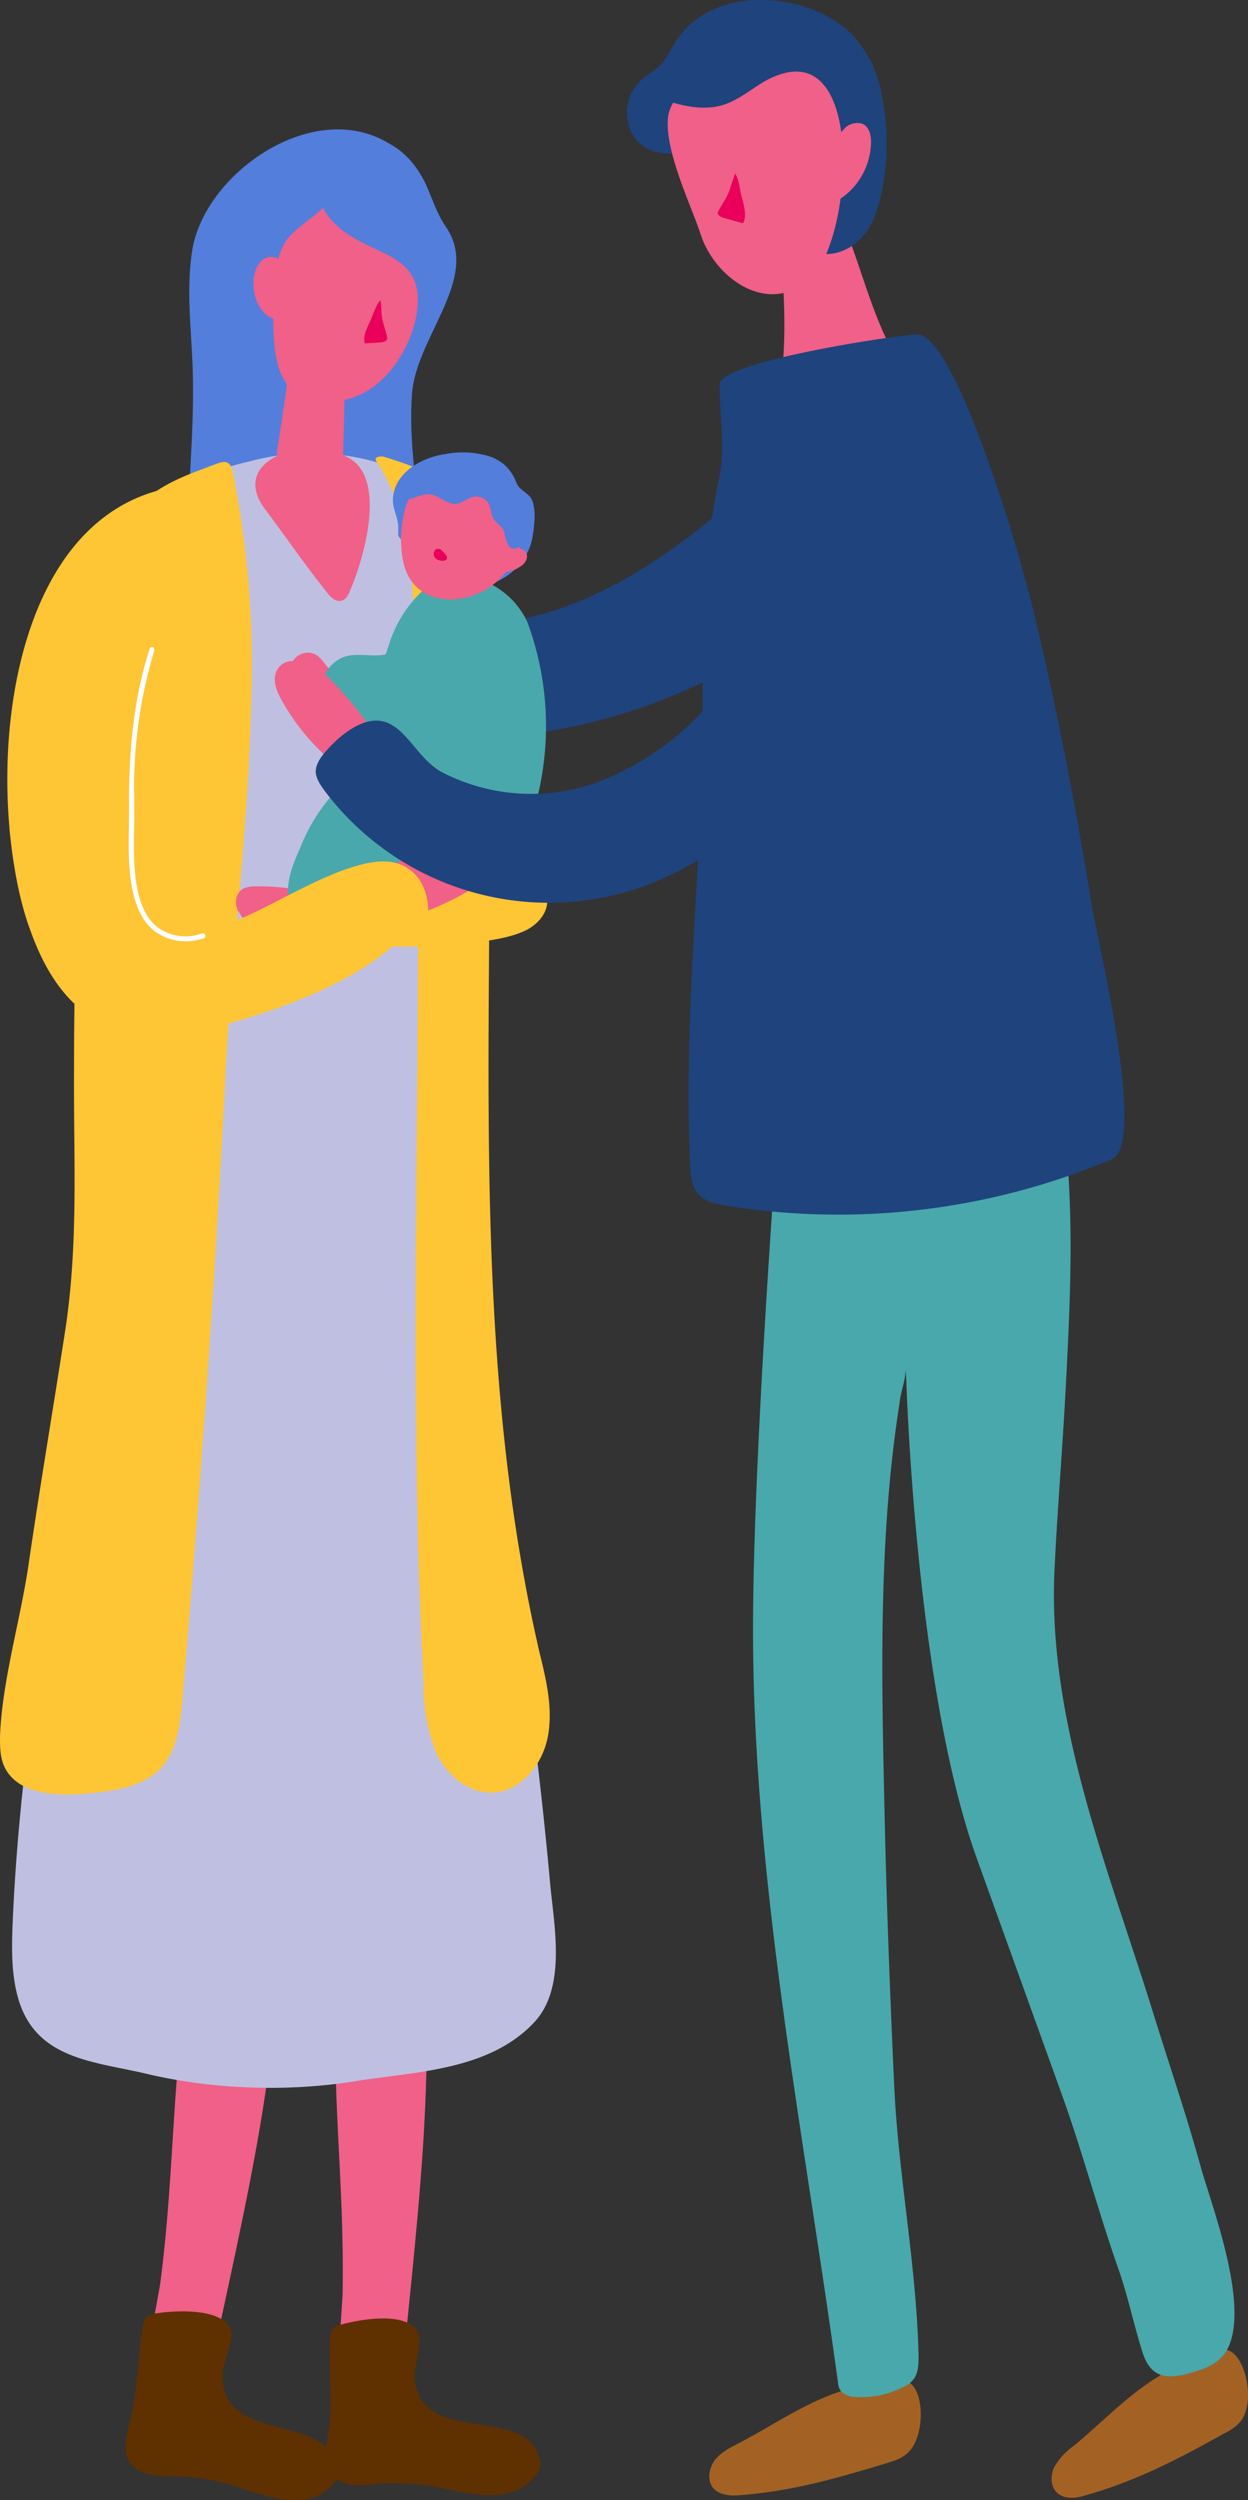 <svg xmlns="http://www.w3.org/2000/svg" width="236" height="472.5">
  <rect width="100%" height="100%" fill="#333333" stroke="none"/>
  <path d="M47.2 77.4c-1.6-2.2-4.6-4.4-7-3-1.8 1.2-2 3.8-1.7 6 .8 6.6 3.2 13.1 7 18.7.6.9 1.4 1.8 2.4 2.2 9.9 3 1.1-21.3-.7-23.9Z" style="fill:#f06088"/>
  <path d="M116.4 110.4c-9 4.8-18.9 8-29 7.3-10-.7-20-5.3-26.3-13.3-2.7-3.5-2.9-9-5.3-12-3-3.8-9.3-2-13.2-.1-1.4.6-2.8 1.6-3.4 3-.4 1.3 0 2.7.2 4A53.1 53.1 0 0 0 98 138.9c24.7-2.4 55-16 67.6-38.3 6.5-11.2-7-22.2-17.6-15.5-4.7 3-9 9.2-13.4 12.9a117 117 0 0 1-18.1 12.4Z" style="fill:#1f437d"/>
  <path d="M76.4 444.8c0 1-.2 2-.7 2.9-.5 1-1.4 1.5-2.2 2-3.9 2.6-5 1.8-8-.8-2.2-2-.7-12.4-.7-16.2.3-22.3-2.4-38-1-60.6.1-2.3.3-4.9 1.5-7 1.2-2.3 3.2-3.7 5.2-4.5 15.4-6.5 10.4 19.3 10.1 32-.4 16.3-2.5 35.6-4.2 52.2Z" style="fill:#f06088"/>
  <path d="M102.1 465c-2.2-11-22.7-2.2-23.7-15.7-.1-2.1 1.6-6.8.6-8.6-2.2-4-11.2-2.3-14.4-1.4-.6.1-1.2.3-1.6.8-.5.5-.5 1.2-.6 2-.3 5 .3 10.1 0 15.1-.3 4-2.6 10.3 2.8 12.1 2 .7 4.2.3 6.3.1 3.3-.2 6.5-.1 9.7.4 6.4 1 15.5 4.4 20.3-2.2.6-.9.8-1.8.6-2.7Z" style="fill:#5f3000"/>
  <path d="M40.6 444c-.2 1-.4 2-1 2.8-.6.9-1.6 1.4-2.4 1.8-4.2 2.1-5.3 1.2-7.9-1.8-2-2.2.7-12.4 1.1-16 2.8-22.2 1.9-38.1 5.8-60.4.4-2.3.9-4.8 2.3-6.8 1.4-2.2 3.6-3.3 5.7-4 16-4.6 8.1 20.5 6.4 33-2.2 16.2-6.5 35-10 51.4Z" style="fill:#f06088"/>
  <path d="M63.9 466.9c-1-11.2-22.4-4.7-21.8-18.2 0-2.1 2.3-6.6 1.5-8.5-1.8-4.2-10.9-3.5-14.1-3-.6 0-1.3.2-1.7.6-.5.5-.7 1.2-.8 1.9-.9 5-.9 10.2-1.8 15-.6 4-3.7 10 1.5 12.4 2 .9 4.2.8 6.3.9 3.2 0 6.4.5 9.6 1.3 6.2 1.7 14.9 6.2 20.4.2.7-.8 1-1.7.9-2.6Z" style="fill:#5f3000"/>
  <path d="M76.7 29.4c-1-1-2.2-1.8-3.5-2.5C59 18.7 39 32.6 36.4 47c-1.2 7.2-.3 14.4 0 21.7.3 7.1-.1 14.3-.5 21.5L34.2 122a233 233 0 0 0 48.4-4.9c-1.7-13.6-5.6-28.8-4.7-42.5.7-10.9 13-22 6.5-31.6-1.7-2.5-2.5-5-3.7-7.8-1-2.2-2.3-4.2-4-5.8Z" style="fill:#537edb"/>
  <path d="M28.8 96.4c-14.1 12.8-6 34.9-4.2 51.5 1.2 11.5 2 20.8.6 32.4l-4.4 39a1469 1469 0 0 1-3.8 31C12 288 4 325.3 2.4 363.3c-.2 5-.3 10.1 1.2 14.9 3.5 11 14.2 11.4 24 13.7 12.6 3 26.9 3.5 39.7 1.4 11.4-1.8 25.4-2 33.9-11.3 6-6.7 3.5-18.4 2.8-26.4a876.3 876.3 0 0 0-5.4-45.7c-3.7-26.6-5-53.4-7.9-80.1-2.2-21.4-3.6-42.8-6.3-64-2.6-20 2.2-39.6-1.1-59.6-1.5-9-2.5-15.7-11.6-18.7a44.8 44.8 0 0 0-24.5-.3 42.3 42.3 0 0 0-18.4 9.1Z" style="fill:#bfc0e1"/>
  <path d="M58.9 85h1.3c2 .3 4 .6 5.7 1.5 7.4 4 2.8 19.4.3 25.1-.3.8-.7 1.6-1.5 1.9-1.2.4-2.3-.7-3-1.7-4-5-7.7-10.4-11.6-15.6-5.3-7.1 2-11.5 8.8-11.3Z" style="fill:#f06088"/>
  <path d="M56 55.8c-.5 10.6-3.7 30-3.7 30s8.2 6.9 12.4 9.4c0-11.1 1-22.3.1-33.5-.1-1.7-1.9-3-3.3-3.7a20.2 20.2 0 0 0-5.6-2.2Z" style="fill:#f06088"/>
  <path d="M72.8 47.9c3.6 1.8 6.5 4.1 6.2 9.5-.5 8.4-7.3 18.5-16.3 18.4-7.5 0-10.3-3.4-10.9-11.6-.3-4.4-.2-9.1.5-13.6 1-6.5 4-7 8.8-11.3 2.6 4.9 7.6 6.5 11.6 8.6Z" style="fill:#f06088"/>
  <ellipse cx="51.8" cy="54.4" rx="3.8" ry="5.9" style="fill:#f06088" transform="rotate(-8.8 51.8 54.5)"/>
  <path d="M47.5 132.6c-.5 23.3-3.6 47.2-4.8 69.2-2 39.8-4.8 79.5-8.2 119.2-.4 4.8-1 10-4.3 13.4-3.4 3.3-8.4 4-13.1 4.5-6.2.6-14 .4-16.4-5.3-.7-1.7-.7-3.6-.7-5.4.4-10.8 4-22.4 5.5-33.2 2.1-14.3 4.5-28.5 6.7-42.7 2.7-16.9 1.7-32.8 1.8-49.9 0-25.5 1.1-51.1 1.1-76.6 1-10.6 2.8-21.9 10.8-30 4.5-4.4 9.3-6 15.2-8.2.6-.2 1.4-.5 2-.1.6.3.7 1 .9 1.6a186 186 0 0 1 3.5 43.5ZM78.3 117.6c2.4 66.7-1.7 133.5 1.8 200.4a35 35 0 0 0 2.4 13.3c2 4.2 6 7.6 10.6 7.5 5.4-.2 9.5-5.3 10.5-10.6s-.3-10.7-1.6-16c-10.3-44.6-9.8-90.1-9.5-135.5 0-7.2 0-14.4-.2-21.6-.3-14.5-1-28.9-2-43.3-.3-5.8-.3-11.8-3.3-17-2.7-4.7-9.5-7-14.5-8.5-.6-.1-1.4 0-1.5.5l.3.6c5.8 8.7 6.7 20 7 30.2Z" style="fill:#fec535"/>
  <path d="M72.6 176.4a9 9 0 0 1-5.6-4.3 10.7 10.7 0 0 1-1.2-7.8 12 12 0 0 1 5.7-7c13.2-8 10.4 21.3 1.1 19.1Z" style="fill:#a8bda8"/>
  <path d="M45 172.2c-.4-1-.6-2.3 0-3.2.6-1.4 2.3-1.5 3.7-1.5 3.7 0 18.4.4 13 9-4 6.8-13.7 1.3-16.6-4.3Z" style="fill:#f06088"/>
  <path d="M89.6 167.5c6-3.4 10.3-10.3 12.3-18a56.5 56.5 0 0 0-2.2-32c-3.7-7.8-13.1-11.1-19.4-6.2a23.5 23.5 0 0 0-6.8 10.7 59 59 0 0 0-3 13.2c-.4 3.2-.6 6.7-2 9.4-1.5 2.5-4 4-6 6a34.7 34.7 0 0 0-5.8 9.8c-1.5 3.3-3 7.2-1.8 10.7 2.9 8.4 10.9 3 15.3.6 6-3.2 13.1-.6 19.4-4.1Z" style="fill:#49a8ab"/>
  <path d="M97.7 107.3a11 11 0 0 0 3-5.8c.3-2 .6-4 .2-6-.3-1.8-1.3-2.1-2.5-3.2-.7-.6-.8-1.4-1.2-2.1-1-1.9-2.3-3-4.2-3.8a17 17 0 0 0-8.7-.6c-4.5.6-10 3.6-10 8.8 0 1.6.9 3.1 1 4.8v1.7c.5 1.8 4.9 2.9 6.3 4.1.7.7 1.2 1.5 1.8 2.3 1.8 2.3 3.8 3.7 6.8 3.4 2.8-.2 5.5-1.6 7.5-3.6Z" style="fill:#537edb"/>
  <path d="M76.9 95.2a21.7 21.7 0 0 0-.7 10.7c1.5 8 9.8 8.8 15.4 5.7 3.8-2.2 6.7-6.2 7.3-10.7.2-1.8 0-3.7-.7-5.4a10 10 0 0 0-4.8-4.7c-6.2-3.2-13-2.7-16.5 4.4Z" style="fill:#f06088"/>
  <path d="M97 104.7c.2-.5.7-1 1.2-1s1.1.3 1.3.8c.5.9-.2 2-1 2.5a6 6 0 0 1-2.9 1.1c-.5 0-1.1 0-1.4-.4-.2-.4 0-.9.2-1.3a4 4 0 0 1 2.9-1.7" style="fill:#f06088"/>
  <path d="M95.5 101c-.2-.5-.3-1-.6-1.3l-1.4-1.4c-.7-1-.6-2.3-1.2-3.3a2.7 2.7 0 0 0-2.8-1.1c-1 .2-2 1.1-3 1.3-1.9.3-3.4-1.6-5.3-1.8-2-.1-4 1.7-5.7.7-2.2-1.2 3.4-5 4.5-5.5a16 16 0 0 1 10-.3c3.4.9 6.8 2.6 8.5 5.7.7 1.4 1 3 1.2 4.5.2 1.4-.2 4.4-1.8 5-1.7.8-2-1-2.5-2.4Z" style="fill:#537edb"/>
  <path d="M64.6 127.7c-2 .2-3-2.6-4.6-3.8-1.6-1.1-3.8-.5-4.8 1.3-1 2-.5 5 1 6.6a9.6 9.6 0 0 0 5.5 3c1.5.4 3.5.4 4.3-1.2.9-1.6 0-3.7-.8-5.3" style="fill:#f06088"/>
  <path d="M85.9 136.8c-5 3.6-11.1 3.9-17 3.6-1.5 0-3.1-.2-4.6-.9-2.6-1.3-4.3-4.7-4.1-8 .2-3.5 2.3-6.5 5-7.4 2.6-.8 5.4.2 8-.5a13 13 0 0 0 3.6-2l10.8-7.7" style="fill:#49a8ab"/>
  <path d="M84.8 162.6c-5.8 1.7-11.3 4.5-16.7 7.2-.8.4-1.6.8-2 1.6-.2.5-.1 1-.1 1.6l.1 2.8c0 .6 0 1.3.4 1.8.5.8 1.7 1 2.7 1 5.4.4 10.9.4 16.3-.1 4.3-.4 10.1-.8 14-2.7 2.1-1.1 3.9-3 4-5.4.1-1.1-.2-2.2-.6-3.3-3.5-8.8-10.7-6.7-18.1-4.5Z" style="fill:#fec535"/>
  <path d="M93.7 156.5c1-.1 1.9-.2 2.7.2 1.6.6 2 2.8 1.4 4.4s-2 2.7-3.5 3.7c-3.5 2.5-21.8 14.2-23.2 5-1.2-8 17.2-12.4 22.6-13.3Z" style="fill:#f06088"/>
  <path d="M1.8 156.7c.7 7.3 2 14 4 19.3 3 8.3 7.7 15.7 16.7 18.8 6.2 2.1 13.1.8 19.5-1 7.5-2.1 14.9-4.6 21.8-8.1 3.4-1.8 6.5-3.6 9.4-6 1-1 7.4-4.6 7.5-5.1 1.2-6.1-1.9-12-8.6-11.8-7.5.3-18.3 7.1-25.2 10.2-6 2.6-14.4 6.9-18.6-.9-2-3.5-2-7.8-1.8-11.9l.6-31.5c.3-8.8 3.3-17 5.2-25.7a21 21 0 0 0 .6-9.7c0-.3-.2-.6-.5-.9-.3-.2-.8-.2-1.3 0C6.4 98.1-.5 131.1 1.8 156.6Z" style="fill:#fec535"/>
  <path d="M35 177.9a10 10 0 0 1-5-1.4c-6-3.6-5.8-14-5.6-21.4v-3.8c0-11 1.2-20.4 3.9-28.7 0-.2.3-.3.6-.3.2.1.3.4.3.6a89.1 89.1 0 0 0-3.8 28.4v3.8c-.2 7.3-.5 17.3 5.1 20.6a9 9 0 0 0 7.7.7c.2-.1.5 0 .6.3s0 .5-.2.6c-1.2.4-2.3.6-3.5.6Z" style="fill:#fff"/>
  <path d="M73.2 64c0 .5-.6.6-1.1.7l-3.1.2c-.6-1.6 1-3.9 1.5-5.4.4-.9.7-2 1.4-2.7.2-.2.2 2.6.3 2.8.1 1.3.7 2.7 1 4v.4ZM84.1 104.6l.3.4c.8 1.4-2 1.2-2.3.1-.3-.9.4-1.8 1.3-1.2l.7.7Z" style="fill:#ea005a"/>
  <path d="M219.3 449c-5.8 3.4-11.1 9-16.2 13.2a12.6 12.6 0 0 0-3.7 4c-.8 1.6-.8 3.8.6 5 1.3 1.1 3.2 1 4.9.5 9.7-2.7 17.6-6.8 26.4-11.7 1.2-.6 2.4-1.3 3.3-2.4 2.4-3 1.5-9.8-1-12.5-2.8-3.2-9.2 1.2-12.2 2.7l-2.1 1.1ZM158.2 452.2c-6.4 2.2-12.8 6.6-18.6 9.6-1.6.8-3.3 1.7-4.4 3.1-1.1 1.5-1.5 3.6-.5 5.1 1 1.4 3 1.7 4.7 1.6 10.1-.7 18.7-3.2 28.3-6.1 1.3-.4 2.6-.8 3.7-1.7 3-2.4 3.5-9.3 1.6-12.4-2.2-3.8-9.3-.8-12.5 0l-2.3.8Z" style="fill:#a36224"/>
  <path d="M155.6 35.8c-1.9-1.4-7.6-1.8-9.1.6-1.2 1.8 1 9.4 1.2 11.7.6 7.6 1 15.4.1 23-.6 5.5-1.4 16.8 7.6 12.9 1.8-.8 15.6-12.7 15.5-13.4-.2-1-.7-1.8-1.2-2.6-5.5-9.3-7.2-20-12-29.5a7.6 7.6 0 0 0-2.1-2.7Z" style="fill:#f06088"/>
  <path d="M231.6 444.8c-.4.6-1 1.1-1.5 1.5-1.3 1-3 1.6-4.5 2-5 1.6-8 1-9.5-3.6s-2.7-10.3-4.4-15.3c-4-11.3-7-22.8-11.1-34.1l-16-44.4c-11.8-33.1-13.3-92.3-13.3-92.3 0 2-1 4.5-1.2 6.6-4.3 27.3-3.3 55.6-2.7 83 .4 15.5 1 30.8 1.7 46.1.8 17 4.2 33.7 4.6 50.8 0 1.5 0 3-.7 4.2-.6 1-1.6 1.6-2.6 2a16.5 16.5 0 0 1-8.4 1.7c-1.1 0-2.4-.3-3.1-1.3-.4-.6-.4-1.2-.5-1.9-6.4-46.7-16-94.5-16-141.8 0-40.6 7-124.7 7-124.7l40.3-6.7c3.4 5 6 11.8 8.2 19.5 6.1 22 4.7 46 3.5 68.6-.6 10.7-1.5 21.5-2 32.2-1.3 28.5 10.2 56.3 18.6 83.3 3 9.7 6.3 19.3 9 29.1 2 7.3 10 27.7 4.6 35.5Z" style="fill:#49a8ab"/>
  <path d="M210.2 219.1a133 133 0 0 1-73.2 8.7c-1.7-.3-3.6-.7-4.8-2-1.4-1.4-1.6-3.6-1.7-5.6-1-22.6.9-44.7 2-67.2 1-21.2-1-41.6 3.5-62.7 1.2-5.3 0-12.2.1-17.7 0-4.2 32.8-9.2 37.3-9.4 4.5-.3 11 17.2 12.3 20.8 3.8 10.2 7 20.6 9.7 31.3 4.4 18.3 8 36.9 11 55.5 1.1 6.8 10.6 45.4 3.8 48.3Z" style="fill:#1f437d"/>
  <path d="M60.2 126.4c-2.4-1.5-6-2.4-7.6-.1-1.3 1.8-.4 4.2.7 6.1 3.3 5.9 8 11 13.7 14.6.9.6 2 1.2 3 1 10.3-1-7.2-20-9.8-21.6Z" style="fill:#f06088"/>
  <path d="M136.7 129.9a53.5 53.5 0 0 1-23.9 18 36.8 36.8 0 0 1-29.3-2c-4-2.2-6.2-7.2-9.6-9-4.3-2.4-9.4 1.8-12.2 5-1 1.1-2 2.5-2 4 .1 1.4 1 2.6 1.8 3.7a53.1 53.1 0 0 0 69.2 13.7c21.9-11.8 44.4-36.1 47.5-61.5 1.6-12.8-15-17.8-22.2-7.5-3.3 4.6-4.7 12-7.5 17.1-3.3 6.2-7.2 12.7-11.8 18.5ZM130 28.9c-3.3.2-6.6.5-9.2-2-3.1-3-3-8.6.4-11.7 1.3-1.2 2.9-2 4-3.3 1-1 1.5-2.4 2.3-3.6 6.5-11 23.9-10.3 32.9-2.5a22 22 0 0 1 6.4 12.5 45.4 45.4 0 0 1 0 17.7c-.6 3-1.5 6.2-3.6 8.6-2 2.4-5.4 4-8.5 3.2-1.8-.5-3.3-1.7-4.7-3-4.3-4-7.3-11.8-12-14.8-2.3-1.5-5.1-1.3-8-1.1Z" style="fill:#1f437d"/>
  <path d="M126.3 22.5c-.5 6.4 4.6 16.8 6.2 21.8 2.6 8.1 12.6 15.6 20.7 8.4 8-7.1 10.7-45.4-6.6-38.3-3.1 1.2-5.6 3.7-8.7 5-3.4 1.5-7.3 1-10.6 0a7 7 0 0 0-1 3Z" style="fill:#f06088"/>
  <path d="M158 26.7c.6-1 1.2-2 2-2.7s2.3-1 3.3-.5c1.2.7 1.5 2.4 1.4 3.8-.2 4-2.2 7.7-5.4 10-.3.2-.7.4-1 .4-.7-.1-1-.9-1.2-1.5a15 15 0 0 1 .9-8.7" style="fill:#f06088"/>
  <path d="M135.7 40.2c0 .5.6.8 1.2 1l3.6 1c1-1.6-.2-4.4-.5-6.1-.2-1-.3-2.3-1-3.3l-1 3c-.4 1.3-1.4 2.7-2.1 4l-.2.4Z" style="fill:#ea005a"/>
</svg>
